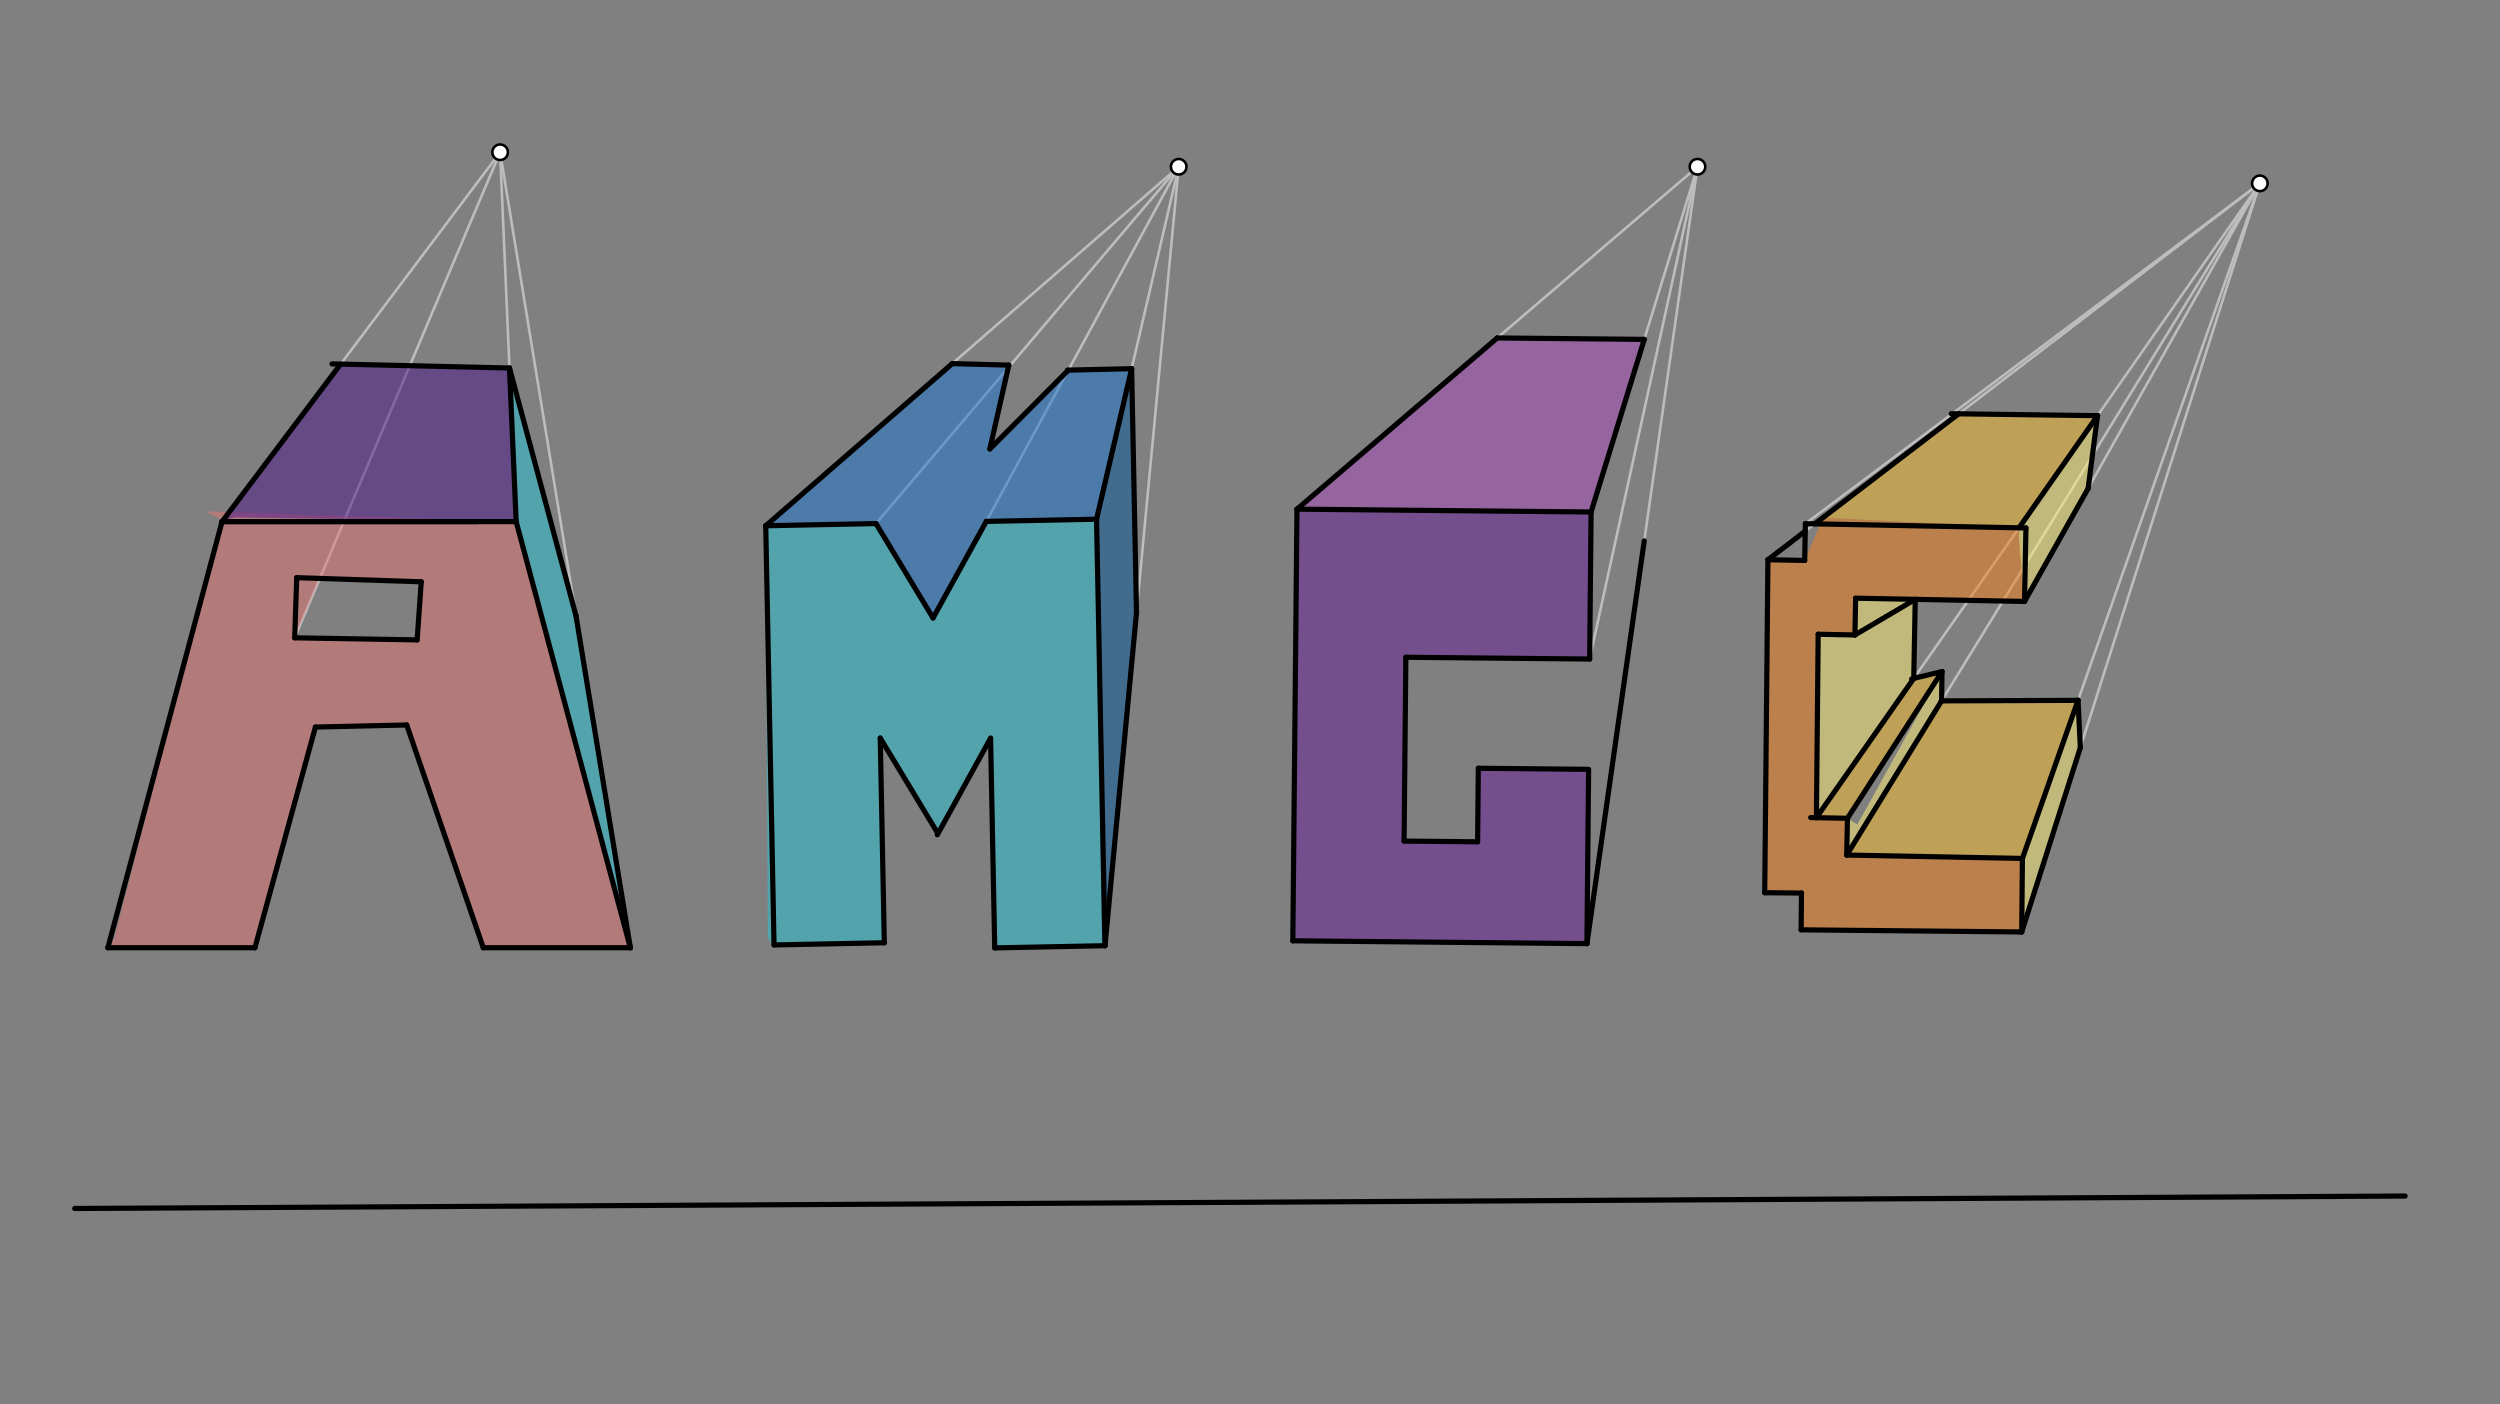 <svg xmlns="http://www.w3.org/2000/svg" class="svg--816" height="100%" preserveAspectRatio="xMidYMid meet" viewBox="0 0 963.78 541.417" width="100%"><rect x="0" y="0" width="963.78" height="541.417" fill="#808080" stroke="none"/><defs><marker id="marker-arrow" markerHeight="16" markerUnits="userSpaceOnUse" markerWidth="24" orient="auto-start-reverse" refX="24" refY="4" viewBox="0 0 24 8"><path d="M 0 0 L 24 4 L 0 8 z" stroke="inherit"></path></marker></defs><g class="aux-layer--949"><g class="element--733"><line stroke="#BDBDBD" stroke-dasharray="none" stroke-linecap="round" stroke-width="1" x1="198.986" x2="192.8" y1="201.088" y2="58.688"></line></g><g class="element--733"><line stroke="#BDBDBD" stroke-dasharray="none" stroke-linecap="round" stroke-width="1" x1="85.6" x2="192.8" y1="201.088" y2="58.688"></line></g><g class="element--733"><line stroke="#BDBDBD" stroke-dasharray="none" stroke-linecap="round" stroke-width="1" x1="240.616" x2="192.8" y1="350.773" y2="58.688"></line></g><g class="element--733"><line stroke="#BDBDBD" stroke-dasharray="none" stroke-linecap="round" stroke-width="1" x1="113.6" x2="192.8" y1="245.888" y2="58.688"></line></g><g class="element--733"><line stroke="#BDBDBD" stroke-dasharray="none" stroke-linecap="round" stroke-width="1" x1="422.734" x2="454.4" y1="200.162" y2="64.288"></line></g><g class="element--733"><line stroke="#BDBDBD" stroke-dasharray="none" stroke-linecap="round" stroke-width="1" x1="337.711" x2="454.4" y1="201.846" y2="64.287"></line></g><g class="element--733"><line stroke="#BDBDBD" stroke-dasharray="none" stroke-linecap="round" stroke-width="1" x1="380.223" x2="454.4" y1="201.004" y2="64.288"></line></g><g class="element--733"><line stroke="#BDBDBD" stroke-dasharray="none" stroke-linecap="round" stroke-width="1" x1="295.2" x2="454.4" y1="202.688" y2="64.288"></line></g><g class="element--733"><line stroke="#BDBDBD" stroke-dasharray="none" stroke-linecap="round" stroke-width="1" x1="425.99" x2="454.4" y1="364.581" y2="64.288"></line></g><g class="element--733"><line stroke="#BDBDBD" stroke-dasharray="none" stroke-linecap="round" stroke-width="1" x1="613.381" x2="654.4" y1="197.378" y2="64.287"></line></g><g class="element--733"><line stroke="#BDBDBD" stroke-dasharray="none" stroke-linecap="round" stroke-width="1" x1="500" x2="654.4" y1="196.288" y2="64.288"></line></g><g class="element--733"><line stroke="#BDBDBD" stroke-dasharray="none" stroke-linecap="round" stroke-width="1" x1="613.347" x2="654.4" y1="352.768" y2="64.288"></line></g><g class="element--733"><line stroke="#BDBDBD" stroke-dasharray="none" stroke-linecap="round" stroke-width="1" x1="612.835" x2="654.4" y1="254.068" y2="64.288"></line></g><g class="element--733"><line stroke="#BDBDBD" stroke-dasharray="none" stroke-linecap="round" stroke-width="1" x1="779.394" x2="871.2" y1="359.279" y2="70.688"></line></g><g class="element--733"><line stroke="#BDBDBD" stroke-dasharray="none" stroke-linecap="round" stroke-width="1" x1="779.667" x2="871.2" y1="330.933" y2="70.688"></line></g><g class="element--733"><line stroke="#BDBDBD" stroke-dasharray="none" stroke-linecap="round" stroke-width="1" x1="711.943" x2="871.2" y1="329.631" y2="70.688"></line></g><g class="element--733"><line stroke="#BDBDBD" stroke-dasharray="none" stroke-linecap="round" stroke-width="1" x1="700.248" x2="871.2" y1="315.209" y2="70.688"></line></g><g class="element--733"><line stroke="#BDBDBD" stroke-dasharray="none" stroke-linecap="round" stroke-width="1" x1="780.479" x2="871.2" y1="231.864" y2="70.688"></line></g><g class="element--733"><line stroke="#BDBDBD" stroke-dasharray="none" stroke-linecap="round" stroke-width="1" x1="696" x2="871.2" y1="201.888" y2="70.688"></line></g><g class="element--733"><line stroke="#BDBDBD" stroke-dasharray="none" stroke-linecap="round" stroke-width="1" x1="681.557" x2="871.2" y1="215.786" y2="70.688"></line></g></g><g class="main-layer--75a"><g class="element--733"><g fill="#E57373" opacity="0.5"><path d="M 41.58 365.371 L 98.273 365.371 L 121.6 280.288 L 156.8 279.488 L 186.313 365.371 L 243.005 365.371 L 198.986 201.088 L 160.814 246.688 L 113.6 245.887 L 85.93 200.649 L 44 361.888 Z" stroke="none"></path></g></g><g class="element--733"><g fill="#E57373" opacity="0.5"><path d="M 85.93 200.649 L 113.6 245.887 L 123.29 222.984 L 162.4 224.287 L 160.814 246.688 L 198.986 201.088 L 79.2 197.088 Z" stroke="none"></path></g></g><g class="element--733"><g fill="#4A148C" opacity="0.5"><path d="M 85.93 200.649 L 131.313 140.364 L 196.413 141.87 L 198.986 201.088 L 90.4 199.488 Z" stroke="none"></path></g></g><g class="element--733"><g fill="#26C6DA" opacity="0.5"><path d="M 241.33 355.139 L 222.057 237.406 L 196.413 141.87 L 198.986 201.088 L 240 357.888 Z" stroke="none"></path></g></g><g class="element--733"><g fill="#26C6DA" opacity="0.5"><path d="M 298.4 364.288 L 340.911 363.446 L 339.349 284.538 L 361.351 321.82 L 381.878 284.583 L 383.479 365.423 L 425.99 364.581 L 422.734 200.162 L 380.223 201.004 L 359.696 238.241 L 337.711 201.846 L 295.2 202.687 L 296 361.888 Z" stroke="none"></path></g></g><g class="element--733"><g fill="#1976D2" opacity="0.5"><path d="M 295.2 202.687 L 367.104 140.178 L 388.683 141.758 L 381.6 173.088 L 411.866 142.683 L 436.258 142.134 L 422.734 200.162 L 380.223 201.004 L 359.696 238.241 L 337.711 201.846 L 296.8 203.488 Z" stroke="none"></path></g></g><g class="element--733"><g fill="#01579B" opacity="0.5"><path d="M 425.99 364.581 L 438.137 236.187 L 436.258 142.134 L 422.734 200.162 L 424.8 362.688 Z" stroke="none"></path></g></g><g class="element--733"><g fill="#F57F17" opacity="0.5"><path d="M 779.667 330.933 L 779.394 359.279 L 694.359 358.461 L 694.495 344.288 L 680.323 344.152 L 681.557 215.786 L 695.727 216.058 L 702.778 199.549 L 778.367 203.471 L 780.479 231.864 L 715.371 230.612 L 715.098 244.782 L 700.928 244.51 L 700.248 315.209 L 712.216 315.461 L 712.2 329.214 L 779.667 330.933 Z" stroke="none"></path></g></g><g class="element--733"><g fill="#FBC02D" opacity="0.5"><path d="M 712.2 329.214 L 748.499 270.194 L 801.101 269.993 L 779.667 330.933 L 712.2 329.214 Z" stroke="none"></path></g></g><g class="element--733"><g fill="#FBC02D" opacity="0.5"><path d="M 712.216 315.461 L 700.248 315.209 L 737.777 261.53 L 748.67 258.889 L 712.216 315.461 Z" stroke="none"></path></g></g><g class="element--733"><g fill="#FBC02D" opacity="0.5"><path d="M 702.778 199.549 L 755.082 159.53 L 808.588 160.245 L 778.367 203.471 L 702.778 199.549 Z" stroke="none"></path></g></g><g class="element--733"><g fill="#FFF176" opacity="0.5"><path d="M 700.928 244.51 L 715.098 244.782 L 715.371 230.612 L 738.348 231.058 L 737.777 261.53 L 700.248 315.209 L 700.928 244.51 Z" stroke="none"></path></g></g><g class="element--733"><g fill="#FFF176" opacity="0.5"><path d="M 779.667 330.933 L 779.394 359.279 L 802.006 288.199 L 801.101 269.993 L 779.667 330.933 Z" stroke="none"></path></g></g><g class="element--733"><g fill="#FFF176" opacity="0.5"><path d="M 712.216 315.461 L 712.2 329.214 L 748.499 270.194 L 748.67 258.889 L 716 317.888 Z" stroke="none"></path></g></g><g class="element--733"><g fill="#FFF176" opacity="0.5"><path d="M 778.367 203.471 L 808.588 160.245 L 805 188.299 L 780.479 231.864 L 778.4 208.288 Z" stroke="none"></path></g></g><g class="element--733"><g fill="#6A1B9A" opacity="0.5"><path d="M 498.4 362.688 L 611.781 363.778 L 612.427 296.586 L 569.909 296.177 L 569.636 324.522 L 541.291 324.249 L 541.973 253.387 L 612.835 254.068 L 613.381 197.378 L 500 196.287 L 498.4 362.688 Z" stroke="none"></path></g></g><g class="element--733"><g fill="#AB47BC" opacity="0.5"><path d="M 500 196.287 L 577.2 130.288 L 633.89 130.833 L 613.381 197.378 L 500 196.287 Z" stroke="none"></path></g></g><g class="element--733"><line stroke="#000000" stroke-dasharray="none" stroke-linecap="round" stroke-width="2" x1="85.6" x2="184" y1="201.088" y2="201.088"></line></g><g class="element--733"><line stroke="#000000" stroke-dasharray="none" stroke-linecap="round" stroke-width="2" x1="85.6" x2="41.58" y1="201.088" y2="365.371"></line></g><g class="element--733"><line stroke="#000000" stroke-dasharray="none" stroke-linecap="round" stroke-width="2" x1="85.6" x2="198.986" y1="201.088" y2="201.088"></line></g><g class="element--733"><line stroke="#000000" stroke-dasharray="none" stroke-linecap="round" stroke-width="2" x1="198.986" x2="243.005" y1="201.088" y2="365.371"></line></g><g class="element--733"><line stroke="#000000" stroke-dasharray="none" stroke-linecap="round" stroke-width="2" x1="41.58" x2="98.273" y1="365.371" y2="365.371"></line></g><g class="element--733"><line stroke="#000000" stroke-dasharray="none" stroke-linecap="round" stroke-width="2" x1="243.005" x2="186.313" y1="365.371" y2="365.371"></line></g><g class="element--733"><line stroke="#000000" stroke-dasharray="none" stroke-linecap="round" stroke-width="2" x1="98.273" x2="121.6" y1="365.371" y2="280.288"></line></g><g class="element--733"><line stroke="#000000" stroke-dasharray="none" stroke-linecap="round" stroke-width="2" x1="121.6" x2="156.8" y1="280.288" y2="279.488"></line></g><g class="element--733"><line stroke="#000000" stroke-dasharray="none" stroke-linecap="round" stroke-width="2" x1="156.8" x2="186.313" y1="279.488" y2="365.371"></line></g><g class="element--733"><line stroke="#000000" stroke-dasharray="none" stroke-linecap="round" stroke-width="2" x1="114.4" x2="113.6" y1="222.688" y2="245.888"></line></g><g class="element--733"><line stroke="#000000" stroke-dasharray="none" stroke-linecap="round" stroke-width="2" x1="113.6" x2="160.814" y1="245.888" y2="246.688"></line></g><g class="element--733"><line stroke="#000000" stroke-dasharray="none" stroke-linecap="round" stroke-width="2" x1="160.814" x2="162.4" y1="246.688" y2="224.288"></line></g><g class="element--733"><line stroke="#000000" stroke-dasharray="none" stroke-linecap="round" stroke-width="2" x1="162.4" x2="114.4" y1="224.288" y2="222.688"></line></g><g class="element--733"><line stroke="#000000" stroke-dasharray="none" stroke-linecap="round" stroke-width="2" x1="243.005" x2="222.057" y1="365.371" y2="237.406"></line></g><g class="element--733"><line stroke="#000000" stroke-dasharray="none" stroke-linecap="round" stroke-width="2" x1="198.986" x2="196.413" y1="201.088" y2="141.87"></line></g><g class="element--733"><line stroke="#000000" stroke-dasharray="none" stroke-linecap="round" stroke-width="2" x1="196.413" x2="222.057" y1="141.87" y2="237.406"></line></g><g class="element--733"><line stroke="#000000" stroke-dasharray="none" stroke-linecap="round" stroke-width="2" x1="196.413" x2="128" y1="141.87" y2="140.287"></line></g><g class="element--733"><line stroke="#000000" stroke-dasharray="none" stroke-linecap="round" stroke-width="2" x1="131.313" x2="85.6" y1="140.364" y2="201.088"></line></g><g class="element--733"><line stroke="#000000" stroke-dasharray="none" stroke-linecap="round" stroke-width="2" x1="28.8" x2="927.2" y1="465.888" y2="461.088"></line></g><g class="element--733"><line stroke="#000000" stroke-dasharray="none" stroke-linecap="round" stroke-width="2" x1="295.2" x2="298.4" y1="202.688" y2="364.288"></line></g><g class="element--733"><line stroke="#000000" stroke-dasharray="none" stroke-linecap="round" stroke-width="2" x1="295.2" x2="337.711" y1="202.688" y2="201.846"></line></g><g class="element--733"><line stroke="#000000" stroke-dasharray="none" stroke-linecap="round" stroke-width="2" x1="337.711" x2="359.696" y1="201.846" y2="238.241"></line></g><g class="element--733"><line stroke="#000000" stroke-dasharray="none" stroke-linecap="round" stroke-width="2" x1="359.696" x2="380.223" y1="238.241" y2="201.004"></line></g><g class="element--733"><line stroke="#000000" stroke-dasharray="none" stroke-linecap="round" stroke-width="2" x1="380.223" x2="422.734" y1="201.004" y2="200.162"></line></g><g class="element--733"><line stroke="#000000" stroke-dasharray="none" stroke-linecap="round" stroke-width="2" x1="422.734" x2="425.99" y1="200.162" y2="364.581"></line></g><g class="element--733"><line stroke="#000000" stroke-dasharray="none" stroke-linecap="round" stroke-width="2" x1="298.4" x2="340.911" y1="364.288" y2="363.446"></line></g><g class="element--733"><line stroke="#000000" stroke-dasharray="none" stroke-linecap="round" stroke-width="2" x1="340.911" x2="339.349" y1="363.446" y2="284.538"></line></g><g class="element--733"><line stroke="#000000" stroke-dasharray="none" stroke-linecap="round" stroke-width="2" x1="425.99" x2="383.479" y1="364.581" y2="365.423"></line></g><g class="element--733"><line stroke="#000000" stroke-dasharray="none" stroke-linecap="round" stroke-width="2" x1="383.479" x2="381.878" y1="365.423" y2="284.583"></line></g><g class="element--733"><line stroke="#000000" stroke-dasharray="none" stroke-linecap="round" stroke-width="2" x1="339.349" x2="361.334" y1="284.538" y2="320.933"></line></g><g class="element--733"><line stroke="#000000" stroke-dasharray="none" stroke-linecap="round" stroke-width="2" x1="381.878" x2="361.351" y1="284.583" y2="321.82"></line></g><g class="element--733"><line stroke="#000000" stroke-dasharray="none" stroke-linecap="round" stroke-width="2" x1="425.99" x2="438.137" y1="364.581" y2="236.187"></line></g><g class="element--733"><line stroke="#000000" stroke-dasharray="none" stroke-linecap="round" stroke-width="2" x1="422.734" x2="436.258" y1="200.162" y2="142.134"></line></g><g class="element--733"><line stroke="#000000" stroke-dasharray="none" stroke-linecap="round" stroke-width="2" x1="436.258" x2="438.137" y1="142.134" y2="236.187"></line></g><g class="element--733"><line stroke="#000000" stroke-dasharray="none" stroke-linecap="round" stroke-width="2" x1="436.258" x2="411.509" y1="142.134" y2="142.691"></line></g><g class="element--733"><line stroke="#000000" stroke-dasharray="none" stroke-linecap="round" stroke-width="2" x1="295.2" x2="367.104" y1="202.688" y2="140.178"></line></g><g class="element--733"><line stroke="#000000" stroke-dasharray="none" stroke-linecap="round" stroke-width="2" x1="367.104" x2="388.909" y1="140.178" y2="140.758"></line></g><g class="element--733"><line stroke="#000000" stroke-dasharray="none" stroke-linecap="round" stroke-width="2" x1="411.866" x2="381.6" y1="142.683" y2="173.088"></line></g><g class="element--733"><line stroke="#000000" stroke-dasharray="none" stroke-linecap="round" stroke-width="2" x1="381.6" x2="388.909" y1="173.088" y2="140.758"></line></g><g class="element--733"><line stroke="#000000" stroke-dasharray="none" stroke-linecap="round" stroke-width="2" x1="500" x2="498.4" y1="196.288" y2="362.688"></line></g><g class="element--733"><line stroke="#000000" stroke-dasharray="none" stroke-linecap="round" stroke-width="2" x1="498.4" x2="611.781" y1="362.688" y2="363.778"></line></g><g class="element--733"><line stroke="#000000" stroke-dasharray="none" stroke-linecap="round" stroke-width="2" x1="500" x2="613.381" y1="196.288" y2="197.378"></line></g><g class="element--733"><line stroke="#000000" stroke-dasharray="none" stroke-linecap="round" stroke-width="2" x1="613.381" x2="612.835" y1="197.378" y2="254.068"></line></g><g class="element--733"><line stroke="#000000" stroke-dasharray="none" stroke-linecap="round" stroke-width="2" x1="612.835" x2="541.973" y1="254.068" y2="253.387"></line></g><g class="element--733"><line stroke="#000000" stroke-dasharray="none" stroke-linecap="round" stroke-width="2" x1="541.973" x2="541.291" y1="253.387" y2="324.249"></line></g><g class="element--733"><line stroke="#000000" stroke-dasharray="none" stroke-linecap="round" stroke-width="2" x1="541.291" x2="569.636" y1="324.249" y2="324.522"></line></g><g class="element--733"><line stroke="#000000" stroke-dasharray="none" stroke-linecap="round" stroke-width="2" x1="569.636" x2="569.909" y1="324.522" y2="296.177"></line></g><g class="element--733"><line stroke="#000000" stroke-dasharray="none" stroke-linecap="round" stroke-width="2" x1="611.781" x2="612.423" y1="363.778" y2="296.999"></line></g><g class="element--733"><line stroke="#000000" stroke-dasharray="none" stroke-linecap="round" stroke-width="2" x1="569.909" x2="612.427" y1="296.177" y2="296.586"></line></g><g class="element--733"><line stroke="#000000" stroke-dasharray="none" stroke-linecap="round" stroke-width="2" x1="696" x2="781.024" y1="201.888" y2="203.523"></line></g><g class="element--733"><line stroke="#000000" stroke-dasharray="none" stroke-linecap="round" stroke-width="2" x1="696" x2="695.727" y1="201.888" y2="216.058"></line></g><g class="element--733"><line stroke="#000000" stroke-dasharray="none" stroke-linecap="round" stroke-width="2" x1="695.727" x2="681.557" y1="216.058" y2="215.786"></line></g><g class="element--733"><line stroke="#000000" stroke-dasharray="none" stroke-linecap="round" stroke-width="2" x1="681.557" x2="680.323" y1="215.786" y2="344.152"></line></g><g class="element--733"><line stroke="#000000" stroke-dasharray="none" stroke-linecap="round" stroke-width="2" x1="680.323" x2="694.495" y1="344.152" y2="344.288"></line></g><g class="element--733"><line stroke="#000000" stroke-dasharray="none" stroke-linecap="round" stroke-width="2" x1="694.495" x2="694.359" y1="344.288" y2="358.461"></line></g><g class="element--733"><line stroke="#000000" stroke-dasharray="none" stroke-linecap="round" stroke-width="2" x1="694.359" x2="779.394" y1="358.461" y2="359.279"></line></g><g class="element--733"><line stroke="#000000" stroke-dasharray="none" stroke-linecap="round" stroke-width="2" x1="781.024" x2="780.479" y1="203.523" y2="231.864"></line></g><g class="element--733"><line stroke="#000000" stroke-dasharray="none" stroke-linecap="round" stroke-width="2" x1="779.394" x2="779.667" y1="359.279" y2="330.933"></line></g><g class="element--733"><line stroke="#000000" stroke-dasharray="none" stroke-linecap="round" stroke-width="2" x1="779.667" x2="711.943" y1="330.933" y2="329.631"></line></g><g class="element--733"><line stroke="#000000" stroke-dasharray="none" stroke-linecap="round" stroke-width="2" x1="711.943" x2="712.216" y1="329.631" y2="315.461"></line></g><g class="element--733"><line stroke="#000000" stroke-dasharray="none" stroke-linecap="round" stroke-width="2" x1="712.216" x2="698.045" y1="315.461" y2="315.188"></line></g><g class="element--733"><line stroke="#000000" stroke-dasharray="none" stroke-linecap="round" stroke-width="2" x1="780.479" x2="715.371" y1="231.864" y2="230.612"></line></g><g class="element--733"><line stroke="#000000" stroke-dasharray="none" stroke-linecap="round" stroke-width="2" x1="715.371" x2="715.098" y1="230.612" y2="244.782"></line></g><g class="element--733"><line stroke="#000000" stroke-dasharray="none" stroke-linecap="round" stroke-width="2" x1="715.098" x2="700.928" y1="244.782" y2="244.51"></line></g><g class="element--733"><line stroke="#000000" stroke-dasharray="none" stroke-linecap="round" stroke-width="2" x1="700.928" x2="700.248" y1="244.51" y2="315.209"></line></g><g class="element--733"><line stroke="#000000" stroke-dasharray="none" stroke-linecap="round" stroke-width="2" x1="681.557" x2="695.944" y1="215.786" y2="204.778"></line></g><g class="element--733"><line stroke="#000000" stroke-dasharray="none" stroke-linecap="round" stroke-width="2" x1="779.394" x2="802.006" y1="359.279" y2="288.199"></line></g><g class="element--733"><line stroke="#000000" stroke-dasharray="none" stroke-linecap="round" stroke-width="2" x1="802.006" x2="801.096" y1="288.199" y2="269.89"></line></g><g class="element--733"><line stroke="#000000" stroke-dasharray="none" stroke-linecap="round" stroke-width="2" x1="801.101" x2="779.667" y1="269.993" y2="330.933"></line></g><g class="element--733"><line stroke="#000000" stroke-dasharray="none" stroke-linecap="round" stroke-width="2" x1="801.101" x2="748.36" y1="269.993" y2="270.195"></line></g><g class="element--733"><line stroke="#000000" stroke-dasharray="none" stroke-linecap="round" stroke-width="2" x1="748.499" x2="711.943" y1="270.194" y2="329.631"></line></g><g class="element--733"><line stroke="#000000" stroke-dasharray="none" stroke-linecap="round" stroke-width="2" x1="712.216" x2="748.67" y1="315.461" y2="258.889"></line></g><g class="element--733"><line stroke="#000000" stroke-dasharray="none" stroke-linecap="round" stroke-width="2" x1="748.499" x2="748.67" y1="270.194" y2="258.889"></line></g><g class="element--733"><line stroke="#000000" stroke-dasharray="none" stroke-linecap="round" stroke-width="2" x1="748.67" x2="736.993" y1="258.889" y2="261.72"></line></g><g class="element--733"><line stroke="#000000" stroke-dasharray="none" stroke-linecap="round" stroke-width="2" x1="737.777" x2="700.248" y1="261.53" y2="315.209"></line></g><g class="element--733"><line stroke="#000000" stroke-dasharray="none" stroke-linecap="round" stroke-width="2" x1="737.777" x2="738.348" y1="261.53" y2="231.058"></line></g><g class="element--733"><line stroke="#000000" stroke-dasharray="none" stroke-linecap="round" stroke-width="2" x1="738.348" x2="715.098" y1="231.058" y2="244.782"></line></g><g class="element--733"><line stroke="#000000" stroke-dasharray="none" stroke-linecap="round" stroke-width="2" x1="780.479" x2="805" y1="231.864" y2="188.299"></line></g><g class="element--733"><line stroke="#000000" stroke-dasharray="none" stroke-linecap="round" stroke-width="2" x1="805" x2="808.628" y1="188.299" y2="160.245"></line></g><g class="element--733"><line stroke="#000000" stroke-dasharray="none" stroke-linecap="round" stroke-width="2" x1="808.628" x2="778.367" y1="160.245" y2="203.471"></line></g><g class="element--733"><line stroke="#000000" stroke-dasharray="none" stroke-linecap="round" stroke-width="2" x1="808.628" x2="752.219" y1="160.245" y2="159.492"></line></g><g class="element--733"><line stroke="#000000" stroke-dasharray="none" stroke-linecap="round" stroke-width="2" x1="755.082" x2="699.63" y1="159.53" y2="201.957"></line></g><g class="element--733"><line stroke="#000000" stroke-dasharray="none" stroke-linecap="round" stroke-width="2" x1="500" x2="577.2" y1="196.287" y2="130.288"></line></g><g class="element--733"><line stroke="#000000" stroke-dasharray="none" stroke-linecap="round" stroke-width="2" x1="577.2" x2="633.89" y1="130.288" y2="130.833"></line></g><g class="element--733"><line stroke="#000000" stroke-dasharray="none" stroke-linecap="round" stroke-width="2" x1="633.89" x2="613.381" y1="130.833" y2="197.378"></line></g><g class="element--733"><line stroke="#000000" stroke-dasharray="none" stroke-linecap="round" stroke-width="2" x1="611.781" x2="633.874" y1="363.778" y2="208.528"></line></g><g class="element--733"><circle cx="192.8" cy="58.688" r="3" stroke="#000000" stroke-width="1" fill="#ffffff"></circle>}</g><g class="element--733"><circle cx="454.4" cy="64.288" r="3" stroke="#000000" stroke-width="1" fill="#ffffff"></circle>}</g><g class="element--733"><circle cx="654.4" cy="64.288" r="3" stroke="#000000" stroke-width="1" fill="#ffffff"></circle>}</g><g class="element--733"><circle cx="871.2" cy="70.688" r="3" stroke="#000000" stroke-width="1" fill="#ffffff"></circle>}</g></g><g class="snaps-layer--ac6"></g><g class="temp-layer--52d"></g></svg>